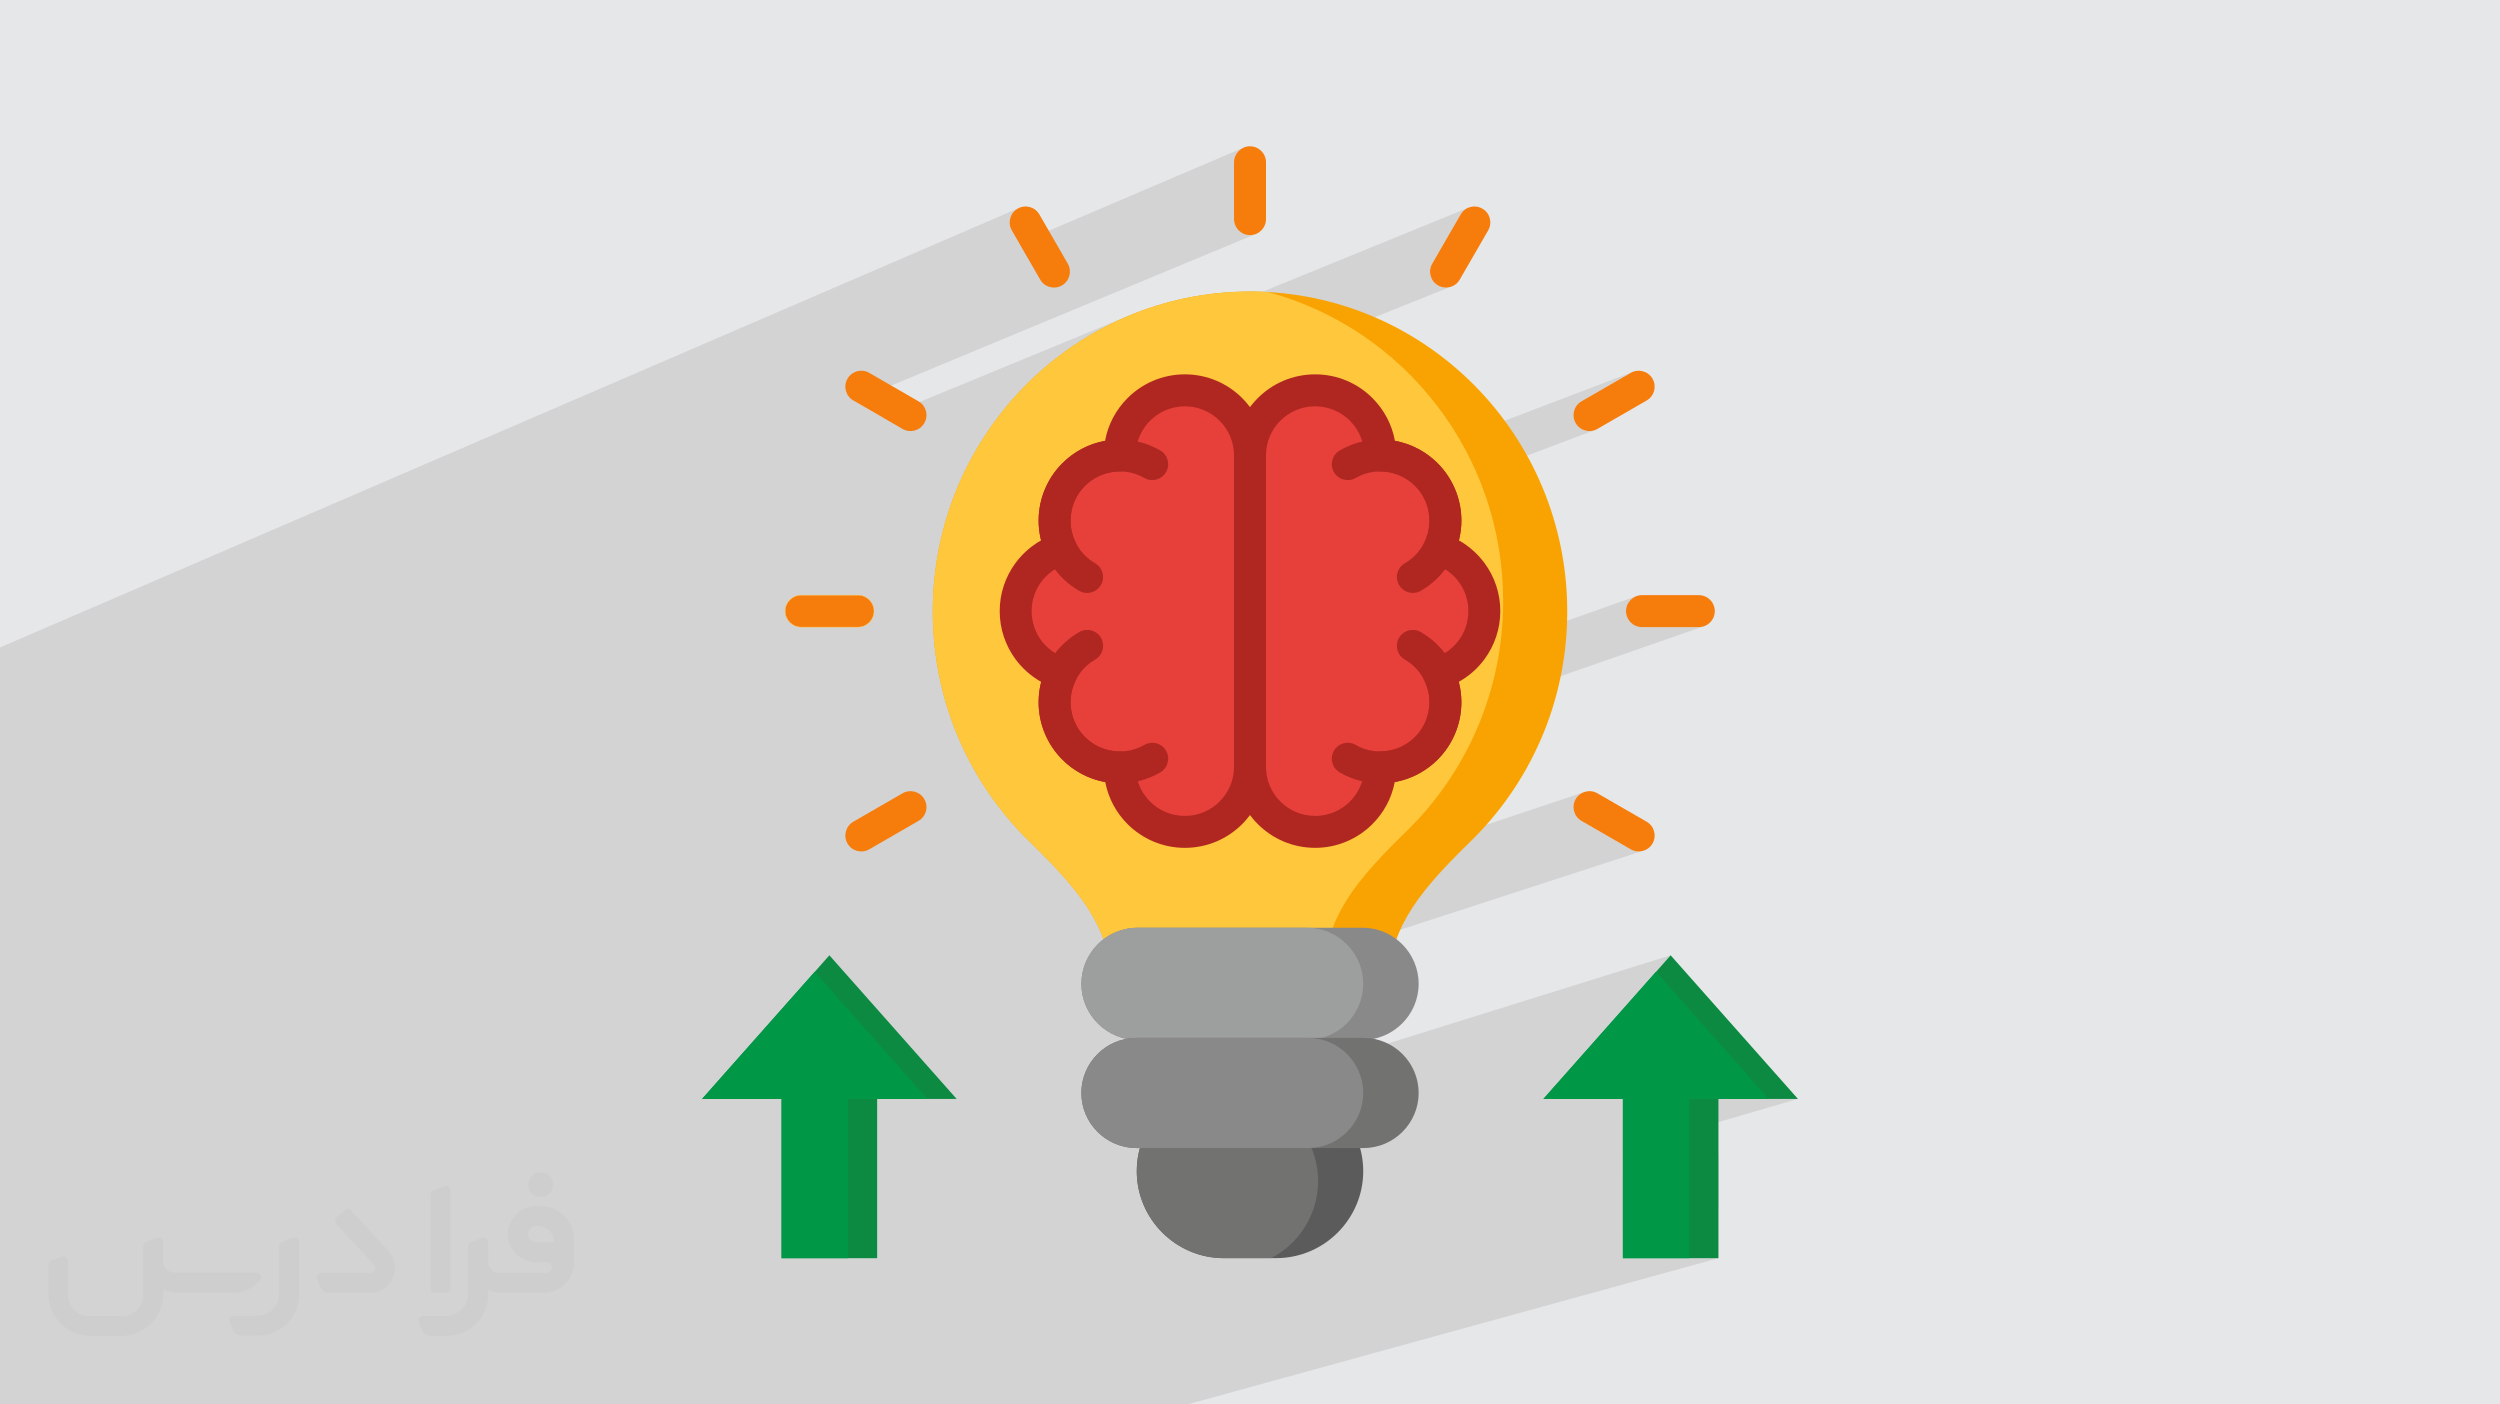 <?xml version="1.0" encoding="UTF-8"?>
<!DOCTYPE svg PUBLIC "-//W3C//DTD SVG 1.0//EN" "http://www.w3.org/TR/2001/REC-SVG-20010904/DTD/svg10.dtd">
<!-- Creator: CorelDRAW -->
<svg xmlns="http://www.w3.org/2000/svg" xml:space="preserve" width="94.192mm" height="52.917mm" version="1.0" style="shape-rendering:geometricPrecision; text-rendering:geometricPrecision; image-rendering:optimizeQuality; fill-rule:evenodd; clip-rule:evenodd"
viewBox="0 0 9404.92 5283.66"
 xmlns:xlink="http://www.w3.org/1999/xlink"
 xmlns:xodm="http://www.corel.com/coreldraw/odm/2003">
 <defs>
  <style type="text/css">
   <![CDATA[
    .fil10 {fill:#9D9E9E}
    .fil9 {fill:#898989}
    .fil8 {fill:#727271}
    .fil7 {fill:#5B5B5B}
    .fil11 {fill:#E7403A}
    .fil3 {fill:#0C8A41}
    .fil4 {fill:#009846}
    .fil5 {fill:#F9A302}
    .fil6 {fill:#FFC73B}
    .fil12 {fill:#B02722;fill-rule:nonzero}
    .fil13 {fill:#F67C0B;fill-rule:nonzero}
    .fil14 {fill:#FECA5C;fill-rule:nonzero}
    .fil2 {fill:#373435;fill-rule:nonzero;fill-opacity:0.031}
    .fil1 {fill:#2B2A29;fill-opacity:0.102}
    .fil0 {fill:#E6E7E8}
   ]]>
  </style>
 </defs>
 <g id="Layer_x0020_1">
  <polygon class="fil0" points="-0,0 9404.92,0 9404.92,5283.66 -0,5283.66 "/>
  <path class="fil1" d="M9404.92 4077.3l0 1206.36m-7169.83 0l-263.28 0 -0.01 0 -26.97 0 -27.09 0 -159.87 0 -27.21 0 -235.49 0 -88.03 0 -15.24 0 -234.27 0 -6.62 0 -161.48 0 -68.84 0 -51.9 0 -49.23 0 -42.13 0 -20.42 0 -7.31 0 -20.68 0 -15.76 0 -115.06 0 -218.35 0 -47.28 0 -29.33 0 -69.59 0 -49.11 0 -87.17 0 -67.87 0 -7.82 0 -21.74 0 0 -9.8 0 -12.01 0 -51.1 0 -3.13 0 -13.73 0 -18.16 0 -67.5 0 -5.75 0 -2.98 0 -41.99 0 -8.54 0 -35.99 0 -28.17 0 -12.71 0 -44.3 0 -9.92 0 -7.99 0 -31.77 0 -14.16 0 -39 0 -53.17 0 -8.96 0 -17.4 0 -0.25 0 -2.81 0 -5.16 0 -10.82 0 -4.13 0 -11.16 0 -18.69 0 -9.45 0 -0.69 0 -1.65 0 -1.3 0 -3.62 0 -3.17 0 -20.06 0 -0.01 0 -12.99 0 -0.39 0 -8.63 0 -1.66 0 -1.19 0 -8.12 0 -27.54 0 -2.77 0 -6.23 0 -0.34 0 -18 0 -11.76 0 -5.02 0 -12.72 0 -0.12 0 -6.11 0 -0.02 0 -11.8 0 -20.1 0 -33.97 0 -6.46 0 -4.66 0 -1.78 0 -21.46 0 -8.61 0 -9.17 0 -3.44 0 -18.82 0 -23.37 0 -6.74 0 -0.12 0 -11.02 0 -3.55 0 -6.59 0 -18.42 0 -1.78 0 -9.36 0 -1.73 0 -7.79 0 -1.31 0 -14.04 0 -30 0 -2.97 0 -32.44 0 -0.83 0 -9.18 0 -2.88 0 -30.85 0 -0.77 0 -53.38 0 -35.18 0 -3.22 0 -1.06 0 -17.01 0 -0.37 0 -6.87 0 -8.02 0 -24.69 0 -5.54 0 -7.35 0 -3.91 0 -0.29 0 -23.82 0 -12.04 0 -37.41 0 -21.31 0 -10.9 0 -19.23 0 -5.9 0 -9.88 0 -3.72 0 -30.03 0 -44.6 0 -12.14 0 -0.72 0 -2.59 0 -28.3 0 -0.61 0 -0.01 0 -0.64 0 -0.62 0 -0.86 0 -6.35 0 -32.69 0 -4.57 0 -6.11 0 -5.45 0 -21.69 0 -0.17 0 -0.11 0 -12.62 0 -17.52 0 -21.92 0 -0.86 0 -0.81 0 -1.81 0 -0.38 0 -0.02 0 -1.57 0 -2.58 0 -6.72 0 -22.71 0 -3.05 0 -6 0 -2.62 0 -7.84 0 -5.96 0 -6 0 -9.13 0 -1.57 0 -4.45 0 -4.71 0 -19.75 0 -3.21 0 -8.7 0 -4.4 0 -16.99 0 -11.77 0 -0.59 0 -0.03 0 -1.58 0 -0.06 0 -21.63 0 -1.49 0 -7.72 0 -3.16 0 -0.87 0 -0.82 0 -1.64 0 -0.06 0 -1.59 0 -0.03 0 -2.97 0 -12.46 0 -2.39 0 -20.43 0 -8.85 0 -7.08 0 -15.83 0 -16.79 0 -17.82 0 -3.41 0 -1.92 0 -0.19 0 -1.6 0 -1.76 0 -0.01 0 -12.05 0 -30.33 0 -8.98 0 -0.02 0 -11.26 0 -4.91 0 -32.85 0 -0.01 0 -22.75 0 -14.54 0 -117.36 0 -3.46 0 -7.74 0 -10.5 0 -6.46 0 -15.86 0 -66.24 0 -93.59 0 -3.01 0 -1.2 0 -72.31 0 -7.61 0 -10.92 0 -0.71 0 -48.57 0 -13.73 0 -0.01 0 -100.18 0 -33.75 0 -53.32 0 -62.91 0 -0.19 3839.51 -1655.91 -11.03 4.98 -9.9 7.02 -8.04 8.6 -6.08 9.86 -4.05 10.77 -1.94 11.34 0.26 11.57 2.54 11.48 4.9 11.04 28.31 49 844.53 -360.47 -10.21 5.56 -8.89 7.36 -7.33 8.91 -5.53 10.21 -3.49 11.27 -1.22 12.08 0 213.99 1.22 12.08 3.49 11.27 5.53 10.21 7.33 8.91 8.89 7.36 10.21 5.56 11.3 3.51 12.15 1.23 12.08 -1.23 11.27 -3.51 -1512.34 628.63 106.16 61.34 918.23 -378.39 54.2 -21.55 55.46 -18.93 56.64 -16.22 57.74 -13.45 58.78 -10.58 59.73 -7.66 60.62 -4.64 61.43 -1.57 8.45 0.03 8.43 0.1 8.41 0.16 8.39 0.21 8.39 0.26 4.71 0.16 771.12 -314.84 -9.86 6.07 -8.64 8.04 -7.09 9.9 -106.99 185.17 -4.97 11.04 -2.58 11.48 -0.27 11.57 1.93 11.34 4.04 10.77 6.07 9.86 8 8.6 9.83 7.02 11.11 4.98 11.51 2.6 11.58 0.31 11.33 -1.91 10.73 -4.02 -388.31 155.22 4.52 2.66 40.64 26.18 39.51 27.76 38.32 29.31 37.09 30.81 35.82 32.25 34.51 33.67 33.15 35.04 31.73 36.35 30.29 37.63 28.8 38.87 27.26 40.05 25.68 41.19 3.29 5.78 657.37 -250.7 -11.04 4.98 -185.42 106.99 -9.82 7.1 -7.97 8.67 -6.03 9.9 -4 10.79 -1.89 11.36 0.32 11.59 2.61 11.48 4.98 11.04 7.1 9.9 8.66 8.03 9.91 6.06 10.79 4.01 11.36 1.88 11.58 -0.35 11.48 -2.67 -441.23 166.01 13.96 33.46 17.11 46.24 15.26 47.12 13.37 47.95 11.43 48.74 9.46 49.48 7.43 50.17 5.36 50.83 3.26 51.43 1.09 52 -0.41 31.82 -1.22 31.63 -2.03 31.4 -2.82 31.19 -3.59 30.95 -0.8 5.59 509.6 -180.95 -10.22 5.53 -8.89 7.33 -7.33 8.89 -5.53 10.22 -3.49 11.3 -1.22 12.15 1.22 12.08 3.49 11.27 5.53 10.21 7.33 8.91 8.89 7.36 10.22 5.56 11.3 3.51 12.15 1.23 213.75 0 12.15 -1.23 11.3 -3.51 -819.69 285.94 -5.48 16.6 -10.17 28.4 -10.86 28.06 -11.53 27.72 -12.19 27.36 -12.84 26.99 -13.48 26.61 -14.12 26.23 -14.73 25.83 -15.35 25.42 -15.95 25.01 -16.53 24.58 -17.11 24.13 -17.68 23.69 -18.24 23.23 -18.79 22.77 -19.33 22.29 -19.86 21.81 -20.39 21.3 -20.89 20.79 -22.02 21.52 -20.99 20.87 -20.01 20.29 -19.04 19.73 -18.09 19.22 -8.77 9.59 783.92 -262.06 -10.78 4 -9.91 6.03 -8.7 7.97 -7.17 9.82 -4.98 11.11 -2.61 11.52 -0.31 11.59 1.89 11.34 4 10.76 6.02 9.88 7.98 8.64 9.82 7.09 185.42 106.99 11.04 4.98 11.48 2.61 11.58 0.32 11.36 -1.89 -1105.94 359.62 5.72 6.28 12.2 16.26 10.62 17.39 8.93 18.44 7.14 19.35 5.24 20.18 3.22 20.89 1.1 21.49 -0.91 17.78 86.11 0 -90.6 28.88 -4.15 16.01 -7.14 19.39 -8.93 18.45 -10.62 17.42 -12.2 16.27 -13.66 15.02 -15.03 13.65 -16.28 12.19 -17.42 10.6 -18.45 8.92 -19.37 7.13 -30.22 9.53 176.12 0 21.54 -1.1 20.92 -3.21 20.22 -5.22 -677.37 212.07 19.32 26.43 1754.52 -547.45 -424.42 479.05 -54.42 61.43 299.18 0 0 73.48 249.31 -73.48 110.24 0 188.94 0 110.24 0 -658.74 191.73 0 85.05 249.31 -71.91 0 2.46 0 8.18 0 12.93 0 8.13 110.24 -31.69 0 2.46 0 8.18 0 12.93 0 16.71 0 19.54 0 21.41 0 22.3 0 22.23 0 21.19 0 19.2 0 16.24 0 12.3 0 7.42 0 1.57 -359.56 101.11 0 89.47 249.31 0 110.24 0 -1249.77 344.14 150.76 206.17 -150.76 -206.17 -12.11 3.33 160.32 202.83 -160.32 -202.83 -59.82 16.47 135.84 186.37 -135.84 -186.37 -676.81 186.37 -103.49 0 -234.04 0 -0.01 0 -298.67 0 -101.34 0 -549.96 0 -99.14 0 -132.68 0 -43.35 0 -17.61 0 -71.13 0 -96.1 0 -0.91 0 -166.28 0 -97.01 0 -219.4 0zm2166.69 -1134.69l-3.96 3.02 -16.56 14.42 -15.19 15.08 -0.64 0.68 -12.76 14.49 109.07 -34.04 -19.23 -26.39 -40.73 12.75zm59.96 13.64l12.34 -3.85 -20.54 -25.99 -11.03 3.45 19.23 26.39zm12.34 -3.85l56.21 -17.54 -19.32 -26.43 -57.43 17.98 20.54 25.99z"/>
  <g id="_2828042080112">
   <path class="fil2" d="M1125.4 4672.59l0 197.03c0,20.41 -3.74,40.82 -11.66,59.56 -7.92,18.74 -19.16,36.25 -33.74,50.4 -14.58,14.58 -31.65,25.82 -50.4,33.74 -18.74,7.92 -39.15,11.66 -59.56,11.66l-60.82 0c-7.08,0 -14.16,-2.08 -19.99,-6.25 -5.83,-4.16 -10.41,-9.58 -12.92,-16.25l-11.24 -29.16c-0.83,-2.5 -1.25,-5.41 -1.25,-8.33 0,-2.92 1.25,-5.42 2.92,-7.92 1.67,-2.5 3.74,-4.16 6.25,-5.41 2.5,-1.25 5.41,-2.09 7.91,-1.67l86.23 0c22.08,0 42.91,-8.75 58.73,-24.57 15.41,-15.42 24.15,-36.65 24.15,-58.73l0 -179.12c0,-3.33 1.26,-6.66 3.33,-9.58 2.09,-2.92 5,-5 7.92,-6.25l40.82 -15.83c2.5,-0.84 5.41,-1.25 8.33,-0.84 2.92,0.42 5.42,1.26 7.5,2.92 2.09,1.67 4.17,3.75 5.42,6.25 1.25,2.92 2.08,5.83 2.08,8.33z"/>
   <path class="fil2" d="M2033.88 4536.8l-15 0c-59.57,0 -109.13,48.73 -108.31,107.88 0.42,27.5 12.08,54.16 31.66,73.32 19.57,19.57 46.23,30.4 74.14,30.4l39.57 0c5.42,0 10.41,2.08 14.17,5.83 3.74,3.74 5.83,8.75 5.83,14.16 0,5.42 -2.09,10.41 -5.83,14.17 -3.75,3.74 -8.75,5.83 -14.17,5.83l-179.11 0c-10.83,0 -20.83,-4.58 -28.33,-12.08 -7.5,-7.5 -11.66,-17.91 -12.08,-28.33l0 -74.98c0,-2.92 -0.83,-5.41 -2.08,-7.92 -1.25,-2.5 -3.33,-4.57 -5.42,-6.24 -2.08,-1.67 -4.99,-2.51 -7.5,-2.92 -2.92,-0.42 -5.41,0 -8.33,0.83l-41.24 15.83c-2.92,1.25 -5.83,3.33 -7.92,6.25 -2.08,2.92 -2.92,6.25 -2.92,9.58l0 179.12c0,22.08 -8.75,43.32 -24.15,58.73 -15.42,15.42 -36.65,24.57 -58.73,24.57l-86.64 0.01c-2.92,0 -5.42,0.83 -7.92,2.08 -2.5,1.25 -4.58,3.33 -6.25,5.42 -1.66,2.5 -2.5,4.99 -2.92,7.5 -0.41,2.92 0,5.41 1.26,8.33l11.24 29.16c2.5,6.67 7.08,12.5 12.91,16.66 5.83,4.16 12.91,6.25 20,5.83l60.81 0c41.24,0 80.81,-16.25 109.97,-45.82 29.16,-29.16 45.81,-68.74 45.81,-109.97l0 -18.32c15.84,7.91 33.33,12.08 50.82,12.08l157.03 0c30.41,0 59.99,-12.08 81.65,-33.74 21.66,-21.67 33.74,-50.82 33.74,-81.65l0 -85.81c0,-33.32 -13.33,-65.39 -36.65,-89.14 -23.74,-23.74 -55.82,-36.65 -89.14,-36.65zm50.39 136.2l-66.64 0c-7.92,0 -15.42,-2.5 -21.25,-7.91 -5.83,-5.42 -9.59,-12.5 -10.41,-20.42 0,-4.16 0.42,-8.75 2.08,-12.91 1.67,-4.16 3.75,-7.91 6.67,-10.82 5.83,-5.42 13.75,-8.76 21.66,-8.76l7.09 0c16.25,0 31.65,6.25 42.9,17.91 11.66,11.25 17.91,26.66 17.91,42.91z"/>
   <path class="fil2" d="M1694.39 4478.9l0 367.39c0,2.08 -0.42,4.57 -1.25,6.66 -0.84,2.09 -2.09,4.16 -3.75,5.83 -1.67,1.67 -3.33,2.92 -5.41,3.74 -2.09,0.84 -4.16,1.26 -6.67,1.26l-40.82 0c-2.08,0 -4.58,-0.42 -6.66,-1.26 -2.09,-0.83 -4.16,-2.08 -5.42,-3.74 -1.66,-1.67 -2.92,-3.74 -3.74,-5.83 -0.83,-2.09 -1.25,-4.58 -1.25,-6.66l0 -351.57c0,-3.32 0.83,-6.66 2.92,-9.58 2.08,-2.92 4.58,-5 7.91,-6.25l40.83 -15.83c2.5,-0.84 5.41,-1.25 8.33,-1.25 2.92,0.41 5.41,1.25 7.5,2.92 2.5,1.66 4.16,3.74 5.41,6.24 1.25,2.09 2.09,5 2.09,7.92z"/>
   <path class="fil2" d="M1391.56 4863.79l-153.7 0c-7.08,0 -14.17,-2.09 -20,-6.25 -5.83,-4.16 -10.41,-9.99 -13.33,-16.66l-11.24 -28.74c-0.83,-2.51 -1.25,-5.42 -0.83,-8.34 0.41,-2.92 1.25,-5.41 2.92,-7.91 1.66,-2.51 3.74,-4.16 6.24,-5.42 2.51,-1.25 5.42,-2.08 7.92,-2.08l184.11 0c3.33,0 6.66,-1.25 9.58,-2.92 2.93,-2.09 5,-4.58 6.67,-7.92 1.25,-3.33 1.67,-6.66 1.25,-9.99 -0.42,-3.33 -2.08,-6.67 -4.16,-9.17l-141.63 -154.12c-2.92,-3.33 -4.58,-7.92 -4.58,-12.5 0,-4.58 2.09,-8.75 5.83,-12.08l29.58 -27.49c3.33,-2.92 7.92,-4.58 12.5,-4.58 4.58,0.42 8.75,2.09 12.08,5.83l140.37 152.87c55.41,59.57 12.5,157.46 -69.56,157.46z"/>
   <path class="fil2" d="M977.53 4817.97l-20 17.07c-20.83,17.91 -47.49,27.91 -74.98,27.91l-211.19 0c-19.57,0 -39.15,-4.16 -57.06,-12.49l0 16.25c0,20.82 -4.16,41.65 -12.08,60.81 -7.91,19.16 -19.57,36.65 -34.57,51.65 -14.58,14.58 -32.07,26.24 -51.65,34.58 -19.16,7.91 -39.99,12.07 -60.82,12.07l-114.55 0.01c-20.83,0 -41.66,-4.17 -60.82,-12.08 -19.16,-7.92 -36.65,-19.58 -51.65,-34.58 -14.58,-14.58 -26.24,-32.07 -34.57,-51.65 -7.92,-19.16 -12.08,-39.98 -12.08,-60.81l0 -107.89c0,-3.33 1.25,-6.66 2.92,-9.58 2.09,-2.92 4.58,-5 7.92,-6.25l40.82 -15.83c2.5,-0.84 5.41,-1.26 8.33,-0.84 2.92,0.42 5.42,1.25 7.5,2.92 2.09,1.67 4.16,3.75 5.42,6.25 1.25,2.5 2.08,5 2.08,7.92l0 128.71c0,20.83 8.34,40.82 22.92,55.41 14.58,14.58 34.57,22.91 55.4,22.91l125.79 0c20.83,0 40.41,-8.34 54.99,-22.92 14.58,-14.58 22.92,-34.57 22.92,-55.4l0 -184.11c0,-3.33 1.25,-6.67 2.92,-9.59 2.08,-2.92 4.57,-4.99 7.91,-6.24l40.82 -15.84c2.51,-0.83 5.42,-1.25 8.34,-0.83 2.92,0.42 5.41,1.25 7.91,2.92 2.51,1.67 4.17,3.74 5.42,6.25 1.25,2.5 2.08,5.41 2.08,7.91l0 70.4c0,11.66 4.58,23.32 12.92,31.65 8.33,8.34 19.57,13.33 31.65,13.33l307.4 0c3.33,0 7.09,0.84 9.59,2.92 2.92,2.09 5,5 6.25,7.92 1.25,3.33 1.25,6.66 0.41,10.41 0,3.74 -2.08,6.66 -4.57,8.75z"/>
   <path class="fil2" d="M2033.88 4503.89c25.82,0 47.07,-21.25 47.07,-47.07 0,-25.83 -21.25,-47.07 -47.07,-47.07 -25.83,0 -47.08,21.24 -47.08,47.07 0,25.82 21.25,47.07 47.08,47.07z"/>
  </g>
  <g id="_2828042082800">
   <path class="fil3" d="M6105.16 4733.35l359.57 0c0,-1065.68 0,490.12 0,-599.11l299.19 0 -479.08 -540.48 -478.85 540.48 299.19 0 0 599.11 -0.01 0z"/>
   <path class="fil4" d="M6105.16 4733.35l249.32 0c0,-1065.68 0,490.12 0,-599.11l299.19 0 -423.97 -478.34 -423.71 478.34 299.18 0 0 599.11 -0.01 0z"/>
   <path class="fil3" d="M2940.2 4733.35l359.57 0c0,-1065.68 0,490.12 0,-599.11l299.18 0 -478.84 -540.48 -479.09 540.48 299.19 0 0 599.11z"/>
   <path class="fil4" d="M2940.2 4733.35l249.56 0c0,-1065.68 0,490.12 0,-599.11l298.93 0 -423.71 -478.34 -423.97 478.34 299.19 0 0 599.11z"/>
   <path class="fil5" d="M4191.29 3718.79c-20.8,-214.24 -89.45,-330.75 -316.21,-551.01 -225.77,-219 -366.09,-526.45 -366.09,-867.23 0,-664.76 534.22,-1203.74 1193.46,-1203.74 659.25,0 1193.47,538.97 1193.47,1203.74 0,340.77 -140.57,648.23 -366.09,867.23 -226.77,220.26 -295.41,336.77 -316.21,551.01l-1022.34 0z"/>
   <path class="fil6" d="M4191.29 3718.79c-20.8,-214.24 -89.45,-330.75 -316.21,-551.01 -225.77,-219 -366.09,-526.45 -366.09,-867.23 0,-664.76 534.22,-1203.74 1193.46,-1203.74 22.56,0 44.85,0.75 67.16,1.75 509.67,137.06 885.27,605.88 885.27,1163.41 0,340.52 -140.32,648.22 -365.84,867.23 -240.3,233.03 -303.19,349.8 -319.49,589.59l-778.27 0z"/>
   <path class="fil7" d="M4603.99 4078.36l196.95 0c180.16,0 327.49,147.34 327.49,327.49 0,180.17 -147.34,327.24 -327.49,327.24l-196.95 0.01c-180.16,0 -327.49,-147.09 -327.49,-327.24 0,-180.17 147.34,-327.5 327.49,-327.5l0 0z"/>
   <path class="fil8" d="M4782.15 4733.1l-178.16 0c-180.16,0 -327.49,-147.08 -327.49,-327.24 0,-125.78 71.91,-235.53 176.4,-290.15l178.41 0c179.91,0 327.24,147.34 327.24,327.23 0,125.79 -71.67,235.54 -176.4,290.16z"/>
   <path class="fil9" d="M4279.25 3912.24l846.43 0c116.27,0 211.23,-94.97 211.23,-211.23 0,-116.01 -94.96,-210.99 -211.23,-210.99l-846.43 0.01c-116.27,0 -211.23,94.96 -211.23,210.98 0,116.26 94.96,211.23 211.23,211.23l0 0z"/>
   <path class="fil10" d="M4279.25 3912.24l637.95 0c116.01,0 211.23,-94.97 211.23,-211.23 0,-116.01 -95.22,-210.99 -211.23,-210.99l-637.95 0.01c-116.27,0 -211.23,94.96 -211.23,210.98 0,116.26 94.96,211.23 211.23,211.23l0 0z"/>
   <path class="fil11" d="M4457.41 1468.42c-135.32,0 -245.06,109.75 -245.06,245.06 -135.32,0 -245.06,109.75 -245.06,245.06 0,38.33 8.77,74.42 24.55,106.74 -99.22,31.58 -170.89,124.29 -170.89,233.79 0,109.49 72.17,202.7 171.9,233.78 -16.3,32.82 -25.55,69.91 -25.55,109 0,135.31 109.75,245.06 245.06,245.06 1.25,134.31 110.5,242.54 245.06,242.54 135.31,0 245.05,-109.75 245.05,-245.06l0 -1170.93c0,-135.31 -109.74,-245.06 -245.05,-245.06l-0.01 0.02z"/>
   <path class="fil12" d="M4457.41 1528.55c-51.12,0 -97.22,20.81 -130.8,54.13 -33.33,33.57 -54.13,79.68 -54.13,130.8 0,33.07 -27.06,60.13 -60.13,60.13 -51.12,0 -97.22,20.81 -130.8,54.13 -33.33,33.57 -54.13,79.68 -54.13,130.8 0,14.53 1.51,28.57 4.51,41.6 3.26,13.53 7.77,26.81 13.78,39.08 14.53,29.81 2.01,65.66 -27.81,80.19 -2.77,1.26 -5.26,2.26 -8.02,3.26 -37.83,12.03 -70.41,35.84 -93.46,67.15 -22.31,30.57 -35.34,68.16 -35.34,109.25 0,41.1 13.28,78.93 35.58,109.49 23.06,31.31 55.88,55.13 93.97,67.15 31.57,9.78 49.36,43.35 39.59,74.93 -1.25,4.01 -2.76,7.52 -4.76,11.02 -5.51,11.77 -10.02,24.55 -13.27,37.83 -3.02,13.28 -4.77,27.57 -4.77,42.35 0,51.12 20.81,97.22 54.13,130.8 33.57,33.33 79.68,54.13 130.8,54.13 33.32,0 60.13,27.06 60.13,60.13l0 4.01c1.51,48.87 22.31,92.97 54.88,125.28 33.08,32.83 79.18,53.12 130.05,53.12 50.87,0 97.21,-20.54 130.79,-54.12 33.33,-33.33 54.13,-79.68 54.13,-130.8l0 -1170.93c0,-51.12 -20.8,-97.22 -54.13,-130.8 -33.57,-33.32 -79.68,-54.12 -130.79,-54.12l0 0.01zm-215.74 -30.82c55.12,-55.38 131.55,-89.45 215.73,-89.45 84.19,0 160.62,34.08 215.74,89.45 55.12,55.13 89.45,131.55 89.45,215.74l0 1170.92c0,84.45 -34.33,160.62 -89.45,215.74 -55.13,55.38 -131.55,89.45 -215.74,89.45 -83.69,0 -159.36,-33.83 -214.73,-88.45 -42.6,-42.36 -72.92,-97.22 -84.69,-158.87 -62.4,-11.28 -118.28,-41.6 -161.38,-84.69 -55.38,-55.13 -89.45,-131.55 -89.45,-215.74 0,-23.8 2.76,-47.1 8.02,-69.65 0.75,-2.26 1.26,-4.76 1.75,-7.02 -38.08,-21.29 -71.15,-50.61 -96.96,-85.69 -37.08,-50.61 -59.14,-113 -59.14,-180.41 0,-67.41 21.8,-129.54 58.88,-180.16 25.55,-35.09 58.63,-64.4 96.72,-85.95 -0.51,-2.01 -1,-4.01 -1.51,-6.27 -5.01,-22.3 -7.77,-45.09 -7.77,-68.15 0,-84.19 34.08,-160.62 89.45,-215.74 42.85,-42.85 98.48,-73.16 160.62,-84.44 11.28,-62.15 41.6,-117.77 84.45,-160.62l0.01 -0.01z"/>
   <path class="fil12" d="M4364.69 1694.42c28.57,16.53 38.59,53.12 22.05,81.69 -16.53,28.56 -53.11,38.58 -81.69,22.05 -44.34,-25.55 -94.72,-30.56 -140.57,-18.29 -45.85,12.28 -86.94,41.85 -112.51,86.2 -0.5,0.75 -1,1.75 -1.5,2.51 -24.05,43.59 -28.82,92.96 -16.78,137.81 12.27,45.85 41.85,86.95 86.19,112.51 28.57,16.54 38.34,53.12 21.81,81.94 -16.54,28.57 -53.38,38.34 -81.94,21.8 -72.92,-42.09 -122.04,-109.75 -142.07,-185.17 -19.79,-74.17 -11.77,-155.6 28.57,-227.77 0.5,-1.26 1.26,-2.51 2.01,-3.75 42.1,-72.92 109.75,-122.04 185.17,-142.07 75.18,-20.3 158.36,-11.52 231.28,30.56l-0.01 0z"/>
   <path class="fil12" d="M4305.06 2802.21c28.57,-16.54 65.15,-6.77 81.69,22.05 16.53,28.57 6.51,65.14 -22.05,81.69 -72.92,42.09 -156.1,50.86 -231.28,30.56 -73.92,-19.79 -140.57,-67.4 -182.91,-138.06 -2.02,-3.26 -3.76,-6.27 -5.26,-9.78 -39.6,-71.66 -47.36,-152.35 -27.57,-225.77 19.55,-73.42 66.66,-139.56 136.81,-181.91 23.56,-17.04 56.62,-15.04 77.93,6.01 23.3,23.55 23.3,61.64 0,85.2l-0.25 -0.25c-3.75,3.75 -7.77,6.76 -12.52,9.53 -44.1,25.55 -73.67,66.65 -85.95,112.51 -12.02,44.85 -7.26,94.21 16.78,137.55 0.51,1.01 1,1.76 1.51,2.77 25.55,44.34 66.65,73.92 112.51,86.2 45.85,12.27 96.22,7.26 140.57,-18.29l-0.01 0z"/>
   <path class="fil11" d="M4947.52 1468.42c135.32,0 245.06,109.75 245.06,245.06 135.32,0 245.06,109.75 245.06,245.06 0,38.33 -8.77,74.42 -24.55,106.74 98.98,31.58 170.89,124.29 170.89,233.79 0,109.49 -72.42,202.7 -171.9,233.78 16.3,32.82 25.55,69.91 25.55,109 0,135.31 -109.75,245.06 -245.06,245.06 -1.5,134.31 -110.5,242.54 -245.06,242.54 -135.31,0 -245.06,-109.75 -245.06,-245.06l0 -1170.93c0,-135.31 109.75,-245.06 245.06,-245.06l0.01 0.02z"/>
   <path class="fil12" d="M4947.52 1408.27c84.19,0 160.62,34.08 215.74,89.45 42.85,42.85 73.17,98.48 84.44,160.62 62.15,11.28 117.77,41.6 160.62,84.45 55.13,55.12 89.46,131.55 89.46,215.73 0,23.06 -2.77,45.85 -8.02,68.16 -0.25,2.26 -0.76,4.25 -1.26,6.26 38.09,21.56 70.91,50.86 96.72,85.95 37.07,50.61 58.88,113.01 58.88,180.16 0,67.16 -22.05,129.79 -59.14,180.42 -25.81,35.08 -58.88,64.39 -97.22,85.69 0.76,2.26 1.26,4.76 1.76,7.02 5.25,22.55 8.27,45.85 8.27,69.65 0,84.18 -34.33,160.62 -89.46,215.73 -43.09,43.1 -98.97,73.42 -161.37,84.69 -11.77,61.64 -42.1,116.52 -84.94,158.87 -55.12,54.63 -131.04,88.45 -214.5,88.45 -84.18,0 -160.61,-34.08 -215.73,-89.45 -55.38,-55.13 -89.45,-131.3 -89.45,-215.74l0 -1170.91c0,-84.18 34.08,-160.62 89.45,-215.73 55.13,-55.39 131.55,-89.46 215.73,-89.46l0.01 0zm130.8 174.4c-33.57,-33.32 -79.68,-54.12 -130.79,-54.12 -51.12,0 -97.48,20.8 -130.8,54.12 -33.57,33.58 -54.12,79.68 -54.12,130.8l0 1170.92c0,51.12 20.54,97.47 54.12,130.8 33.33,33.57 79.68,54.12 130.8,54.12 51.11,0 96.72,-20.29 130.04,-53.12 32.58,-32.32 53.38,-76.42 54.88,-125.28l0 -4.01c0,-33.07 26.81,-60.13 60.14,-60.13 51.12,0 97.22,-20.81 130.8,-54.13 33.32,-33.57 54.12,-79.68 54.12,-130.8 0,-14.78 -1.75,-29.07 -4.76,-42.35 -3.26,-13.28 -7.77,-26.06 -13.53,-37.83 -1.76,-3.5 -3.26,-7.02 -4.51,-11.02 -9.78,-31.57 7.78,-65.15 39.6,-74.93 38.08,-12.02 70.66,-35.84 93.72,-67.15 22.55,-30.56 35.83,-68.41 35.83,-109.49 0,-41.09 -13.02,-78.68 -35.33,-109.25 -23.06,-31.31 -55.63,-55.12 -93.46,-67.15 -2.76,-1 -5.51,-2.01 -8.02,-3.26 -29.81,-14.54 -42.36,-50.37 -28.07,-80.19 6.01,-12.27 10.77,-25.55 14.03,-39.08 2.76,-13.03 4.5,-27.06 4.5,-41.6 0,-51.12 -20.8,-97.22 -54.12,-130.8 -33.58,-33.33 -79.68,-54.13 -130.8,-54.13 -33.33,0 -60.14,-27.06 -60.14,-60.13 0,-51.12 -20.8,-97.22 -54.12,-130.8l-0.01 -0.01z"/>
   <path class="fil12" d="M5099.87 1798.16c-28.82,16.53 -65.4,6.51 -81.69,-22.05 -16.53,-28.57 -6.76,-65.15 22.06,-81.69 72.91,-42.1 155.85,-50.86 231.28,-30.56 75.42,20.05 143.07,69.16 185.17,142.06 0.75,1.26 1.26,2.51 2.01,3.75 40.35,72.17 48.36,153.6 28.57,227.78 -20.29,75.42 -69.16,143.07 -142.06,185.17 -28.82,16.53 -65.4,6.76 -81.94,-21.8 -16.78,-28.82 -7.02,-65.4 21.8,-81.94 44.1,-25.55 73.92,-66.65 86.2,-112.51 12.03,-44.85 7.27,-94.21 -16.78,-137.82 -0.51,-0.75 -1,-1.75 -1.51,-2.5 -25.55,-44.35 -66.65,-73.92 -112.51,-86.2 -45.85,-12.28 -96.46,-7.27 -140.57,18.29l-0.02 0z"/>
   <path class="fil12" d="M5040.24 2905.94c-28.82,-16.54 -38.59,-53.12 -22.06,-81.69 16.29,-28.82 52.87,-38.59 81.69,-22.05 44.1,25.55 94.72,30.56 140.57,18.28 45.85,-12.27 86.95,-41.85 112.51,-86.19 0.5,-1.01 1,-1.76 1.51,-2.77 24.04,-43.34 28.81,-92.71 16.78,-137.56 -12.28,-45.85 -41.85,-86.94 -85.95,-112.51 -4.76,-2.76 -9.02,-5.76 -12.52,-9.52l-0.25 0.24c-23.56,-23.55 -23.56,-61.64 0,-85.19 21.3,-21.05 54.37,-23.06 77.93,-6.01 69.91,42.35 117.01,108.5 136.81,181.91 19.54,73.42 12.02,154.11 -27.57,225.77 -1.5,3.5 -3.26,6.51 -5.26,9.77 -42.35,70.66 -108.99,118.27 -182.91,138.07 -75.42,20.29 -158.36,11.52 -231.28,-30.57l0 0.01z"/>
   <path class="fil13" d="M4762.6 824.44c0,33.08 -27.06,60.14 -60.14,60.14 -33.32,0 -60.13,-27.06 -60.13,-60.14l0 -213.99c0,-33.08 26.81,-60.14 60.13,-60.14 33.08,0 60.14,27.06 60.14,60.14l0 213.99z"/>
   <path class="fil13" d="M5491.52 1051.71c-16.3,28.82 -52.87,38.58 -81.69,22.05 -28.57,-16.3 -38.58,-53.12 -22.05,-81.69l106.99 -185.17c16.54,-28.82 53.12,-38.59 81.69,-22.06 28.82,16.29 38.59,52.87 22.05,81.69l-106.99 185.17 0 0.01z"/>
   <path class="fil13" d="M6009.44 1613.49c-28.56,16.78 -65.39,7.02 -81.93,-21.8 -16.54,-28.57 -6.77,-65.39 21.8,-81.94l185.42 -106.99c28.56,-16.54 65.39,-6.77 81.94,21.8 16.53,28.82 6.76,65.39 -21.81,81.94l-185.42 106.99z"/>
   <path class="fil13" d="M6177.08 2359.19c-33.33,0 -60.14,-27.06 -60.14,-60.14 0,-33.33 26.81,-60.14 60.14,-60.14l213.75 0.01c33.32,0 60.14,26.81 60.14,60.13 0,33.08 -26.82,60.14 -60.14,60.14l-213.75 0z"/>
   <path class="fil13" d="M5949.31 3088.1c-28.58,-16.54 -38.34,-53.12 -21.81,-81.94 16.78,-28.57 53.38,-38.34 81.94,-21.8l185.42 106.99c28.57,16.54 38.34,53.12 21.8,81.94 -16.53,28.57 -53.37,38.34 -81.93,21.8l-185.42 -106.99z"/>
   <path class="fil13" d="M4017.15 992.07c16.3,28.57 6.52,65.4 -22.3,81.69 -28.57,16.54 -65.15,6.77 -81.69,-22.05l-107 -185.17c-16.29,-28.57 -6.51,-65.39 22.31,-81.69 28.57,-16.53 65.14,-6.76 81.69,22.06l106.99 185.17 0 -0.01z"/>
   <path class="fil13" d="M3455.38 1509.75c28.82,16.54 38.58,53.38 21.8,81.94 -16.53,28.82 -53.12,38.58 -81.94,21.8l-185.17 -106.99c-28.57,-16.54 -38.34,-53.12 -21.8,-81.94 16.53,-28.57 53.37,-38.34 81.93,-21.8l185.18 106.99z"/>
   <path class="fil13" d="M3227.85 2238.92c33.08,0 60.14,26.81 60.14,60.13 0,33.08 -27.06,60.14 -60.14,60.14l-214 0c-33.07,0 -60.13,-27.06 -60.13,-60.14 0,-33.33 27.06,-60.14 60.13,-60.14l214 0.01z"/>
   <path class="fil14" d="M3227.85 2360.08l-214 0c-33.64,0 -61.01,-27.38 -61.01,-61.02 0,-33.64 27.37,-61.01 61.01,-61.01l214 0c33.64,0 61.01,27.37 61.01,61.01 0,33.65 -27.37,61.02 -61.01,61.02l0 0zm-214 -120.28c-32.68,0 -59.26,26.58 -59.26,59.26 0,32.68 26.58,59.27 59.26,59.27l214 -0.01c32.68,0 59.26,-26.58 59.26,-59.26 0,-32.68 -26.58,-59.26 -59.26,-59.26l-214 0z"/>
   <path class="fil13" d="M3395.24 2984.37c28.82,-16.54 65.39,-6.76 81.94,21.8 16.78,28.82 7.02,65.39 -21.81,81.94l-185.17 106.99c-28.56,16.54 -65.39,6.77 -81.94,-21.8 -16.53,-28.82 -6.76,-65.39 21.81,-81.94l185.17 -106.99z"/>
   <path class="fil8" d="M4275.24 3904.47l854.45 0c114.01,0 207.23,93.21 207.23,207.23 0,113.76 -93.22,207.23 -207.23,207.23l-854.45 0c-114.02,0 -207.23,-93.46 -207.23,-207.23 0,-114.02 93.21,-207.23 207.23,-207.23z"/>
   <path class="fil9" d="M4275.24 3904.47l645.97 0c113.76,0 207.23,93.21 207.23,207.23 0,113.76 -93.46,207.23 -207.23,207.23l-645.97 0c-114.02,0 -207.23,-93.46 -207.23,-207.23 0,-114.02 93.21,-207.23 207.23,-207.23z"/>
  </g>
 </g>
</svg>
